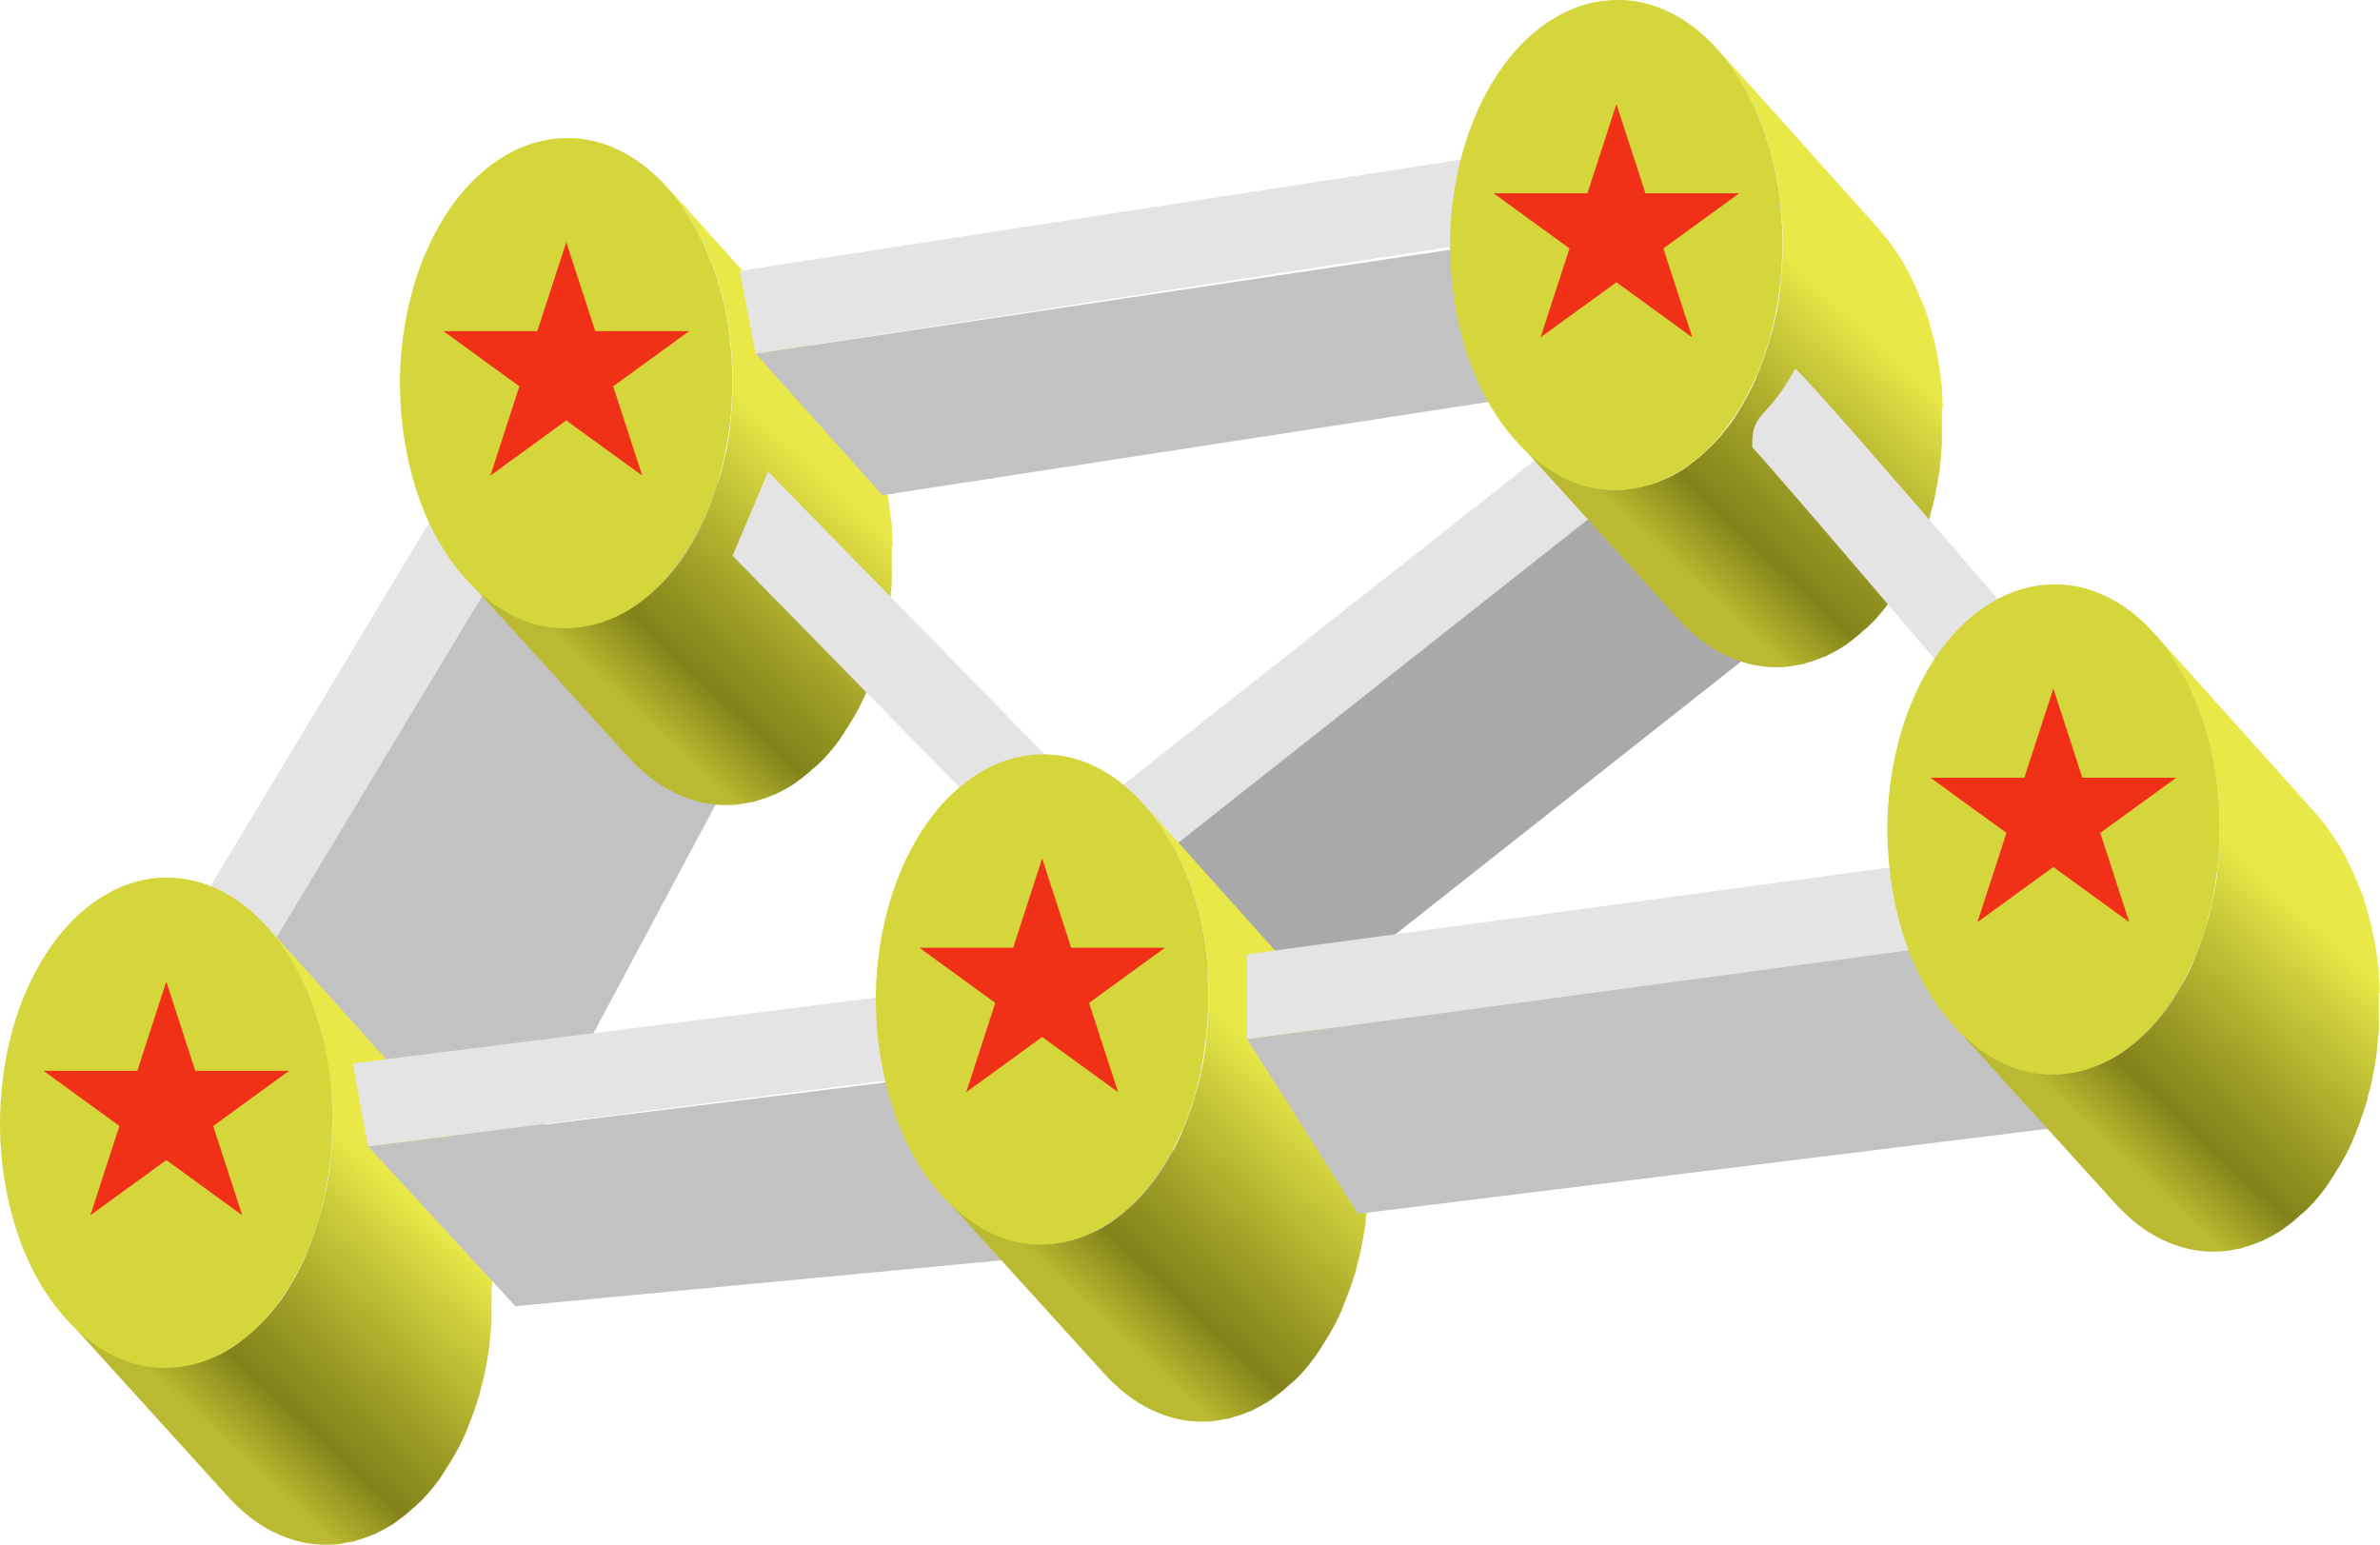 <?xml version="1.0" encoding="UTF-8"?>
<svg id="_レイヤー_2" data-name="レイヤー 2" xmlns="http://www.w3.org/2000/svg" xmlns:xlink="http://www.w3.org/1999/xlink" viewBox="0 0 83.72 54.35">
  <defs>
    <style>
      .cls-1 {
        fill: url(#_名称未設定グラデーション_16-2);
      }

      .cls-1, .cls-2, .cls-3, .cls-4, .cls-5, .cls-6, .cls-7, .cls-8, .cls-9, .cls-10 {
        stroke-width: 0px;
      }

      .cls-2 {
        fill: url(#_名称未設定グラデーション_16-3);
      }

      .cls-3 {
        fill: url(#_名称未設定グラデーション_16-5);
      }

      .cls-4 {
        fill: url(#_名称未設定グラデーション_16-4);
      }

      .cls-5 {
        fill: #c2c2c2;
      }

      .cls-6 {
        fill: #a9a9a9;
      }

      .cls-7 {
        fill: url(#_名称未設定グラデーション_16);
      }

      .cls-8 {
        fill: #d5d53c;
      }

      .cls-9 {
        fill: #e4e4e4;
      }

      .cls-11 {
        isolation: isolate;
      }

      .cls-10 {
        fill: #f03117;
      }
    </style>
    <linearGradient id="_名称未設定グラデーション_16" data-name="名称未設定グラデーション 16" x1="20.21" y1="23.08" x2="27.52" y2="15.24" gradientUnits="userSpaceOnUse">
      <stop offset="0" stop-color="#baba32"/>
      <stop offset=".23" stop-color="#82821a"/>
      <stop offset=".43" stop-color="#989824"/>
      <stop offset=".85" stop-color="#d1d13e"/>
      <stop offset="1" stop-color="#e8e949"/>
    </linearGradient>
    <linearGradient id="_名称未設定グラデーション_16-2" data-name="名称未設定グラデーション 16" x1="6.13" y1="49.1" x2="13.45" y2="41.26" xlink:href="#_名称未設定グラデーション_16"/>
    <linearGradient id="_名称未設定グラデーション_16-3" data-name="名称未設定グラデーション 16" x1="57.15" y1="18.22" x2="64.46" y2="10.38" xlink:href="#_名称未設定グラデーション_16"/>
    <linearGradient id="_名称未設定グラデーション_16-4" data-name="名称未設定グラデーション 16" x1="36.95" y1="44.77" x2="44.26" y2="36.92" xlink:href="#_名称未設定グラデーション_16"/>
    <linearGradient id="_名称未設定グラデーション_16-5" data-name="名称未設定グラデーション 16" x1="72.52" y1="38.78" x2="79.84" y2="30.94" xlink:href="#_名称未設定グラデーション_16"/>
  </defs>
  <g id="_レイヤー_2-2" data-name="レイヤー 2">
    <g>
      <polygon class="cls-5" points="21.15 13.99 29.57 20.07 17.5 42.67 7.29 37.01 21.15 13.99"/>
      <polygon class="cls-9" points="7.29 37.01 21.15 13.99 21.57 13.93 19.1 11.73 1.63 40.77 7.29 37.01"/>
      <g>
        <g class="cls-11">
          <path class="cls-7" d="M31.4,19.23c0-.1,0-.21-.01-.31,0-.1-.01-.21-.02-.31,0-.02,0-.04,0-.06,0-.01,0-.02,0-.04,0-.07-.01-.14-.02-.21,0-.06-.02-.12-.03-.18-.02-.19-.04-.38-.07-.57-.03-.17-.07-.33-.11-.5-.01-.06-.02-.12-.03-.18,0-.03-.02-.06-.03-.09-.09-.36-.18-.71-.3-1.04-.01-.04-.03-.07-.05-.11,0-.02-.01-.05-.02-.07-.02-.05-.05-.1-.07-.15-.12-.31-.26-.61-.4-.89-.02-.05-.04-.1-.07-.15-.01-.03-.03-.05-.05-.07-.02-.04-.04-.09-.07-.14-.16-.27-.33-.53-.51-.77-.01-.02-.02-.04-.04-.06-.03-.04-.06-.08-.1-.12-.03-.04-.06-.08-.1-.12-.03-.04-.07-.08-.1-.12-.03-.04-.07-.08-.1-.12l-.55-.61s-.01-.01-.02-.02c0,0-.01-.01-.01-.02l-1.76-1.96c-.11-.12-.22-.25-.33-.37l-2.97-3.31c.15.17.29.35.43.54.21.28.4.59.58.91.04.07.08.15.12.23.15.28.28.58.4.89.03.07.06.15.09.22.13.37.25.76.35,1.16.02.09.04.18.06.27.08.35.14.7.18,1.07.02.13.04.26.05.39,0,.01,0,.02,0,.04.03.33.05.66.05,1,0,.29,0,.57-.02.85,0,.02,0,.04,0,.05-.02.27-.04.53-.07.8,0,.02,0,.04,0,.05-.03.26-.07.51-.12.76,0,.03-.01.06-.02.09-.05.25-.11.49-.17.72,0,.02-.01.04-.02.06-.14.51-.31,1-.51,1.46,0,0,0,.01,0,.02-.2.46-.44.89-.69,1.29,0,0,0,0,0,0-.12.19-.25.37-.39.54-.01.02-.03.03-.04.05-.13.17-.27.32-.41.47,0,0-.01.02-.02.02-.1.1-.2.19-.31.29-.16.15-.33.28-.5.41-.04.03-.08.06-.12.09-.21.14-.43.27-.66.37-.06.03-.11.05-.17.07-.18.08-.36.14-.55.19-.07.02-.14.04-.2.05-.24.05-.49.09-.74.1-.34.01-.67-.02-.99-.09-.32-.07-.64-.18-.94-.33-.3-.15-.6-.33-.88-.54s-.55-.46-.8-.74h0s0,0,0,0l5.66,6.24c.25.28.52.52.79.74.28.21.57.4.87.54s.62.26.94.33c.32.07.65.1.99.09.25,0,.49-.05.73-.1.03,0,.06,0,.08-.01.04,0,.08-.03.12-.04.19-.05.37-.11.55-.19.04-.02.08-.02.12-.04.02,0,.03-.02.05-.03.21-.1.41-.21.61-.34.01,0,.03-.02.04-.03.01,0,.02-.01.03-.02.03-.02.06-.05.09-.07.17-.12.34-.26.5-.41.03-.03.06-.05.09-.07.07-.06.13-.13.2-.19,0,0,.01-.01.02-.02,0,0,.01-.01.02-.02.05-.05.1-.11.15-.16.06-.07.12-.14.19-.22.02-.03.05-.06.07-.09.01-.02.03-.03.04-.05.02-.03.05-.06.07-.09.06-.07.11-.15.16-.23.05-.07.1-.15.15-.23,0,0,0,0,0,0h0s0,0,0,0c.05-.08.1-.16.15-.24.05-.08.1-.17.15-.25.05-.09.1-.18.15-.27.05-.09.09-.19.14-.28.04-.08.07-.16.11-.24,0,0,0-.01,0-.02,0-.01.01-.02.02-.04.04-.1.08-.2.12-.3.04-.11.09-.22.13-.34.04-.11.08-.23.12-.35.04-.12.07-.23.11-.35,0-.03.01-.06.02-.09,0,0,0,0,0-.02,0-.01,0-.03.01-.04.02-.07.04-.14.06-.22.04-.14.07-.29.1-.43,0-.02,0-.05.01-.07,0-.03.01-.06.02-.1.02-.09.04-.18.05-.28.03-.15.05-.3.07-.45,0,0,0-.02,0-.03,0-.02,0-.04,0-.05.02-.13.03-.25.04-.38.01-.11.02-.22.03-.32,0-.03,0-.06,0-.09,0-.02,0-.04,0-.06,0-.06,0-.12,0-.18,0-.11,0-.22,0-.33,0-.11,0-.22,0-.33,0-.11,0-.21,0-.32Z"/>
          <path class="cls-8" d="M19.83,4.86c.81-.03,1.58.19,2.28.6s1.34,1.02,1.88,1.79.97,1.68,1.28,2.7.48,2.15.49,3.34-.14,2.33-.42,3.37-.7,1.98-1.22,2.78-1.14,1.45-1.84,1.91-1.46.72-2.27.75-1.58-.19-2.28-.61-1.34-1.03-1.88-1.79-.98-1.68-1.28-2.7-.48-2.15-.5-3.34.14-2.33.42-3.37.7-1.98,1.22-2.78,1.14-1.44,1.84-1.9,1.46-.72,2.27-.75Z"/>
        </g>
        <polygon class="cls-10" points="19.92 8.52 20.94 11.65 24.24 11.65 21.57 13.59 22.59 16.73 19.92 14.79 17.25 16.73 18.27 13.59 15.6 11.65 18.9 11.65 19.92 8.52"/>
      </g>
      <polygon class="cls-5" points="31.04 17.42 61.64 12.71 52.78 8.52 26.58 12.44 31.04 17.42"/>
      <polygon class="cls-9" points="26.58 12.44 52.81 8.41 54.09 5.2 26.02 9.53 26.58 12.44"/>
      <polygon class="cls-9" points="55.34 15.12 57.1 17.45 38.27 32.32 25.77 19.55 27.02 16.59 38.54 28.37 55.34 15.12"/>
      <polygon class="cls-6" points="57.66 16.85 63.86 21.21 45.08 36.03 38.82 31.72 57.66 16.85"/>
      <g>
        <g class="cls-11">
          <path class="cls-1" d="M17.32,45.25c0-.1,0-.21-.01-.31,0-.1-.01-.21-.02-.31,0-.02,0-.04,0-.06,0-.01,0-.02,0-.04,0-.07-.01-.14-.02-.21,0-.06-.02-.12-.03-.18-.02-.19-.04-.38-.07-.57-.03-.17-.07-.33-.11-.5-.01-.06-.02-.12-.03-.18,0-.03-.02-.06-.03-.09-.09-.36-.18-.71-.3-1.04-.01-.04-.03-.07-.05-.11,0-.02-.01-.05-.02-.07-.02-.05-.05-.1-.07-.15-.12-.31-.26-.61-.4-.89-.02-.05-.04-.1-.07-.15-.01-.03-.03-.05-.05-.07-.02-.04-.04-.09-.07-.14-.16-.27-.33-.53-.51-.77-.01-.02-.02-.04-.04-.06-.03-.04-.06-.08-.1-.12-.03-.04-.06-.08-.1-.12-.03-.04-.07-.08-.1-.12-.03-.04-.07-.08-.1-.12l-.55-.61s-.01-.01-.02-.02c0,0-.01-.01-.01-.02l-1.76-1.96c-.11-.12-.22-.25-.33-.37l-2.97-3.31c.15.17.29.35.43.54.21.28.4.59.58.91.04.07.08.15.12.23.15.28.28.58.4.89.03.07.06.15.09.22.13.37.25.76.35,1.16.02.09.04.18.06.27.08.35.14.7.18,1.07.02.13.04.26.05.39,0,.01,0,.02,0,.04.03.33.05.66.05,1,0,.29,0,.57-.02.85,0,.02,0,.04,0,.05-.02.27-.04.53-.07.8,0,.02,0,.04,0,.05-.03.26-.07.51-.12.76,0,.03-.01.06-.02.09-.05.25-.11.49-.17.72,0,.02-.01.04-.02.06-.14.51-.31,1-.51,1.46,0,0,0,.01,0,.02-.2.46-.44.89-.69,1.29,0,0,0,0,0,0-.12.19-.25.37-.39.54-.01.02-.03.03-.04.05-.13.17-.27.32-.41.47,0,0-.01.02-.02.02-.1.1-.2.19-.31.29-.16.15-.33.28-.5.41-.04.03-.08.06-.12.09-.21.14-.43.27-.66.37-.06.03-.11.05-.17.07-.18.08-.36.14-.55.19-.07.02-.14.04-.2.05-.24.05-.49.09-.74.1-.34.01-.67-.02-.99-.09-.32-.07-.64-.18-.94-.33-.3-.15-.6-.33-.88-.54s-.55-.46-.8-.74h0s0,0,0,0l5.66,6.24c.25.28.52.52.79.74.28.21.57.4.87.54s.62.26.94.33c.32.07.65.1.99.09.25,0,.49-.05.73-.1.03,0,.06,0,.08-.01.04,0,.08-.03.12-.04.19-.05.37-.11.55-.19.04-.02.08-.02.12-.04.02,0,.03-.02.05-.03.21-.1.41-.21.61-.34.01,0,.03-.02.04-.03.01,0,.02-.01.03-.02.03-.02.06-.05.09-.07.17-.12.34-.26.5-.41.03-.03.06-.05.09-.07.07-.06.13-.13.2-.19,0,0,.01-.01.02-.02,0,0,.01-.01.02-.02.05-.05.1-.11.15-.16.06-.07.12-.14.19-.22.02-.03.05-.06.07-.09.01-.02.03-.03.04-.05.02-.03.05-.06.07-.09.06-.07.11-.15.16-.23.05-.07.1-.15.15-.23,0,0,0,0,0,0h0s0,0,0,0c.05-.08.1-.16.15-.24.05-.08.1-.17.15-.25.05-.09.1-.18.15-.27.05-.09.09-.19.14-.28.04-.08.07-.16.11-.24,0,0,0-.01,0-.02,0-.01.01-.02.02-.04.04-.1.08-.2.12-.3.04-.11.09-.22.13-.34.04-.11.08-.23.12-.35.04-.12.07-.23.11-.35,0-.03.01-.06.02-.09,0,0,0,0,0-.02,0-.01,0-.03.01-.04.02-.07.04-.14.06-.22.04-.14.07-.29.1-.43,0-.02,0-.05.01-.07,0-.03.01-.06.02-.1.02-.09.04-.18.05-.28.03-.15.05-.3.07-.45,0,0,0-.02,0-.03,0-.02,0-.04,0-.05.02-.13.03-.25.04-.38.01-.11.02-.22.03-.32,0-.03,0-.06,0-.09,0-.02,0-.04,0-.06,0-.06,0-.12,0-.18,0-.11,0-.22,0-.33,0-.11,0-.22,0-.33,0-.11,0-.21,0-.32Z"/>
          <path class="cls-8" d="M5.76,30.88c.81-.03,1.58.19,2.28.6s1.34,1.02,1.88,1.79.97,1.68,1.28,2.7.48,2.15.49,3.34-.14,2.33-.42,3.37-.7,1.98-1.22,2.78-1.14,1.45-1.84,1.91-1.46.72-2.27.75-1.58-.19-2.28-.61-1.34-1.03-1.88-1.79-.98-1.68-1.28-2.7S.01,40.86,0,39.67s.14-2.33.42-3.37.7-1.98,1.22-2.78,1.14-1.44,1.84-1.9,1.46-.72,2.27-.75Z"/>
        </g>
        <polygon class="cls-10" points="5.85 34.53 6.87 37.67 10.17 37.67 7.5 39.61 8.52 42.75 5.85 40.81 3.18 42.75 4.2 39.61 1.53 37.67 4.83 37.67 5.85 34.53"/>
      </g>
      <g>
        <g class="cls-11">
          <path class="cls-2" d="M68.34,14.38c0-.1,0-.21-.01-.31,0-.1-.01-.21-.02-.31,0-.02,0-.04,0-.06,0-.01,0-.02,0-.04,0-.07-.01-.14-.02-.21,0-.06-.02-.12-.03-.18-.02-.19-.04-.38-.07-.57-.03-.17-.07-.33-.11-.5-.01-.06-.02-.12-.03-.18,0-.03-.02-.06-.03-.09-.09-.36-.18-.71-.3-1.04-.01-.04-.03-.07-.05-.11,0-.02-.01-.05-.02-.07-.02-.05-.05-.1-.07-.15-.12-.31-.26-.61-.4-.89-.02-.05-.04-.1-.07-.15-.01-.03-.03-.05-.05-.07-.02-.04-.04-.09-.07-.14-.16-.27-.33-.53-.51-.77-.01-.02-.02-.04-.04-.06-.03-.04-.06-.08-.1-.12-.03-.04-.06-.08-.1-.12-.03-.04-.07-.08-.1-.12-.03-.04-.07-.08-.1-.12l-.55-.61s-.01-.01-.02-.02c0,0-.01-.01-.01-.02l-1.76-1.96c-.11-.12-.22-.25-.33-.37l-2.97-3.31c.15.17.29.35.43.54.21.28.4.59.58.91.04.07.08.15.12.23.15.28.28.58.4.89.03.07.06.15.09.22.13.37.25.76.35,1.16.02.09.04.18.06.27.08.35.14.7.18,1.07.02.13.04.26.05.39,0,.01,0,.02,0,.04.03.33.05.66.05,1,0,.29,0,.57-.02.85,0,.02,0,.04,0,.05-.02.27-.04.53-.07.8,0,.02,0,.04,0,.05-.03.26-.07.51-.12.76,0,.03-.01.06-.02.09-.05.25-.11.49-.17.72,0,.02-.01.04-.02.06-.14.51-.31,1-.51,1.46,0,0,0,.01,0,.02-.2.46-.44.89-.69,1.29,0,0,0,0,0,0-.12.19-.25.37-.39.54-.01.02-.03.03-.04.05-.13.17-.27.32-.41.47,0,0-.01.02-.02.02-.1.1-.2.19-.31.29-.16.15-.33.28-.5.41-.04.03-.08.06-.12.09-.21.14-.43.27-.66.37-.06.03-.11.05-.17.07-.18.08-.36.14-.55.19-.07.02-.14.04-.2.05-.24.05-.49.09-.74.1-.34.01-.67-.02-.99-.09-.32-.07-.64-.18-.94-.33-.3-.15-.6-.33-.88-.54s-.55-.46-.8-.74h0s0,0,0,0l5.66,6.24c.25.28.52.52.79.74.28.21.57.4.87.54s.62.26.94.33c.32.07.65.1.99.09.25,0,.49-.05.73-.1.03,0,.06,0,.08-.01.04,0,.08-.03.12-.04.19-.05.37-.11.55-.19.04-.02.08-.02.12-.04.02,0,.03-.02.05-.03.21-.1.41-.21.61-.34.01,0,.03-.02.04-.03.01,0,.02-.01.03-.02.03-.02.06-.05.09-.07.17-.12.34-.26.5-.41.03-.03.06-.05.09-.07.07-.06.13-.13.2-.19,0,0,.01-.01.02-.02,0,0,.01-.01.02-.02.05-.05.1-.11.15-.16.06-.07.12-.14.19-.22.02-.03.05-.06.07-.09.01-.02.03-.03.04-.05.02-.03.05-.06.07-.09.06-.07.11-.15.16-.23.05-.07.1-.15.15-.23,0,0,0,0,0,0h0s0,0,0,0c.05-.08.1-.16.15-.24.05-.08.1-.17.15-.25.05-.09.1-.18.15-.27.05-.09.09-.19.14-.28.04-.08.07-.16.11-.24,0,0,0-.01,0-.02,0-.01.01-.02.02-.04.04-.1.08-.2.12-.3.04-.11.09-.22.13-.34.04-.11.08-.23.12-.35.04-.12.07-.23.11-.35,0-.03.01-.06.02-.09,0,0,0,0,0-.02,0-.01,0-.03.01-.04.02-.07.04-.14.06-.22.04-.14.07-.29.1-.43,0-.02,0-.05.01-.07,0-.03.01-.06.02-.1.02-.09.04-.18.05-.28.03-.15.05-.3.07-.45,0,0,0-.02,0-.03,0-.02,0-.04,0-.05.02-.13.03-.25.04-.38.01-.11.02-.22.03-.32,0-.03,0-.06,0-.09,0-.02,0-.04,0-.06,0-.06,0-.12,0-.18,0-.11,0-.22,0-.33,0-.11,0-.22,0-.33,0-.11,0-.21,0-.32Z"/>
          <path class="cls-8" d="M56.77,0c.81-.03,1.58.19,2.28.6s1.34,1.02,1.88,1.79.97,1.68,1.28,2.7.48,2.15.49,3.34-.14,2.33-.42,3.37-.7,1.98-1.22,2.78-1.14,1.45-1.84,1.91-1.46.72-2.27.75-1.58-.19-2.28-.61-1.34-1.03-1.88-1.79-.98-1.68-1.28-2.7-.48-2.15-.5-3.34.14-2.33.42-3.37.7-1.98,1.22-2.78,1.14-1.44,1.84-1.9S55.97.03,56.77,0Z"/>
        </g>
        <polygon class="cls-10" points="56.86 3.66 57.88 6.8 61.18 6.8 58.51 8.74 59.53 11.87 56.86 9.93 54.19 11.87 55.21 8.74 52.54 6.8 55.84 6.8 56.86 3.66"/>
      </g>
      <path class="cls-9" d="M63.15,12.97c-1.01,1.86-1.55,1.48-1.51,2.76,1.79,1.98,11.34,13.26,11.34,13.26l2.91-1.35s-11.92-14-12.74-14.67Z"/>
      <polygon class="cls-9" points="32.92 34.83 12.41 37.41 12.95 40.33 38.49 37.08 32.92 34.83"/>
      <polygon class="cls-5" points="18.13 45.95 43.13 43.59 39.22 37.08 12.95 40.33 18.13 45.95"/>
      <g>
        <g class="cls-11">
          <path class="cls-4" d="M48.14,40.92c0-.1,0-.21-.01-.31,0-.1-.01-.21-.02-.31,0-.02,0-.04,0-.06,0-.01,0-.02,0-.04,0-.07-.01-.14-.02-.21,0-.06-.02-.12-.03-.18-.02-.19-.04-.38-.07-.57-.03-.17-.07-.33-.11-.5-.01-.06-.02-.12-.03-.18,0-.03-.02-.06-.03-.09-.09-.36-.18-.71-.3-1.04-.01-.04-.03-.07-.05-.11,0-.02-.01-.05-.02-.07-.02-.05-.05-.1-.07-.15-.12-.31-.26-.61-.4-.89-.02-.05-.04-.1-.07-.15-.01-.03-.03-.05-.05-.07-.02-.04-.04-.09-.07-.14-.16-.27-.33-.53-.51-.77-.01-.02-.02-.04-.04-.06-.03-.04-.06-.08-.1-.12-.03-.04-.06-.08-.1-.12-.03-.04-.07-.08-.1-.12-.03-.04-.07-.08-.1-.12l-.55-.61s-.01-.01-.02-.02c0,0-.01-.01-.01-.02l-1.76-1.96c-.11-.12-.22-.25-.33-.37l-2.97-3.31c.15.17.29.35.43.54.21.28.4.59.58.91.04.07.08.15.12.23.15.28.28.58.4.89.03.07.06.15.09.22.13.37.25.76.35,1.16.02.09.04.18.06.27.08.35.14.7.18,1.07.02.13.04.26.05.39,0,.01,0,.02,0,.04.03.33.05.66.05,1,0,.29,0,.57-.02.85,0,.02,0,.04,0,.05-.02.27-.04.53-.07.8,0,.02,0,.04,0,.05-.03.26-.07.51-.12.76,0,.03-.01.06-.02.09-.05.25-.11.49-.17.72,0,.02-.01.04-.02.06-.14.51-.31,1-.51,1.46,0,0,0,.01,0,.02-.2.46-.44.89-.69,1.29,0,0,0,0,0,0-.12.19-.25.37-.39.54-.01.02-.03.03-.04.05-.13.17-.27.32-.41.47,0,0-.01.02-.02.02-.1.1-.2.19-.31.29-.16.15-.33.28-.5.41-.04.03-.08.06-.12.09-.21.14-.43.27-.66.37-.06.03-.11.05-.17.07-.18.08-.36.14-.55.19-.07.02-.14.04-.2.05-.24.05-.49.09-.74.1-.34.01-.67-.02-.99-.09-.32-.07-.64-.18-.94-.33-.3-.15-.6-.33-.88-.54s-.55-.46-.8-.74h0s0,0,0,0l5.66,6.24c.25.28.52.52.79.74.28.21.57.4.87.54s.62.26.94.33c.32.07.65.1.99.09.25,0,.49-.05.73-.1.03,0,.06,0,.08-.01.04,0,.08-.03.12-.04.19-.05.37-.11.55-.19.04-.02.08-.02.12-.04.02,0,.03-.02.05-.03.21-.1.41-.21.61-.34.01,0,.03-.02.04-.03.01,0,.02-.01.03-.02.03-.02.06-.05.09-.07.17-.12.34-.26.5-.41.03-.03.06-.05.09-.07.07-.06.13-.13.2-.19,0,0,.01-.01.02-.02,0,0,.01-.01.02-.02.05-.05.1-.11.15-.16.06-.07.12-.14.19-.22.02-.03.05-.06.07-.09.01-.02.03-.03.04-.05.02-.03.05-.06.07-.09.06-.07.11-.15.16-.23.05-.07.1-.15.15-.23,0,0,0,0,0,0h0s0,0,0,0c.05-.08.1-.16.15-.24.05-.08.1-.17.15-.25.05-.09.1-.18.15-.27.05-.09.09-.19.14-.28.04-.08.07-.16.11-.24,0,0,0-.01,0-.02,0-.01.01-.02.02-.04.04-.1.08-.2.12-.3.04-.11.09-.22.13-.34.04-.11.08-.23.12-.35.04-.12.07-.23.11-.35,0-.03.01-.06.02-.09,0,0,0,0,0-.02,0-.01,0-.03.01-.04.02-.07.04-.14.06-.22.04-.14.07-.29.1-.43,0-.02,0-.05.01-.07,0-.03.01-.06.02-.1.02-.09.04-.18.05-.28.03-.15.05-.3.07-.45,0,0,0-.02,0-.03,0-.02,0-.04,0-.05.02-.13.03-.25.04-.38.01-.11.02-.22.03-.32,0-.03,0-.06,0-.09,0-.02,0-.04,0-.06,0-.06,0-.12,0-.18,0-.11,0-.22,0-.33,0-.11,0-.22,0-.33,0-.11,0-.21,0-.32Z"/>
          <path class="cls-8" d="M36.57,26.54c.81-.03,1.58.19,2.28.6s1.34,1.02,1.88,1.79.97,1.68,1.28,2.7.48,2.15.49,3.34-.14,2.33-.42,3.37-.7,1.98-1.22,2.78-1.14,1.45-1.84,1.91-1.46.72-2.27.75-1.58-.19-2.28-.61-1.34-1.03-1.88-1.79-.98-1.68-1.28-2.7-.48-2.15-.5-3.34.14-2.33.42-3.37.7-1.98,1.22-2.78,1.14-1.44,1.84-1.9,1.46-.72,2.27-.75Z"/>
        </g>
        <polygon class="cls-10" points="36.66 30.2 37.68 33.34 40.98 33.34 38.31 35.28 39.33 38.42 36.66 36.48 33.99 38.42 35.01 35.28 32.34 33.34 35.64 33.34 36.66 30.2"/>
      </g>
      <polygon class="cls-9" points="43.87 36.56 75.5 32.3 69.92 30.05 43.87 33.57 43.87 36.56"/>
      <polygon class="cls-5" points="47.77 42.7 79.41 38.8 75.5 32.3 43.87 36.56 47.77 42.7"/>
      <g>
        <g class="cls-11">
          <path class="cls-3" d="M83.71,34.94c0-.1,0-.21-.01-.31,0-.1-.01-.21-.02-.31,0-.02,0-.04,0-.06,0-.01,0-.02,0-.04,0-.07-.01-.14-.02-.21,0-.06-.02-.12-.03-.18-.02-.19-.04-.38-.07-.57-.03-.17-.07-.33-.11-.5-.01-.06-.02-.12-.03-.18,0-.03-.02-.06-.03-.09-.09-.36-.18-.71-.3-1.04-.01-.04-.03-.07-.05-.11,0-.02-.01-.05-.02-.07-.02-.05-.05-.1-.07-.15-.12-.31-.26-.61-.4-.89-.02-.05-.04-.1-.07-.15-.01-.03-.03-.05-.05-.07-.02-.04-.04-.09-.07-.14-.16-.27-.33-.53-.51-.77-.01-.02-.02-.04-.04-.06-.03-.04-.06-.08-.1-.12-.03-.04-.06-.08-.1-.12-.03-.04-.07-.08-.1-.12-.03-.04-.07-.08-.1-.12l-.55-.61s-.01-.01-.02-.02c0,0-.01-.01-.01-.02l-1.76-1.96c-.11-.12-.22-.25-.33-.37l-2.97-3.31c.15.17.29.35.43.54.21.28.4.59.58.91.04.07.08.15.12.23.15.28.28.58.4.89.03.07.06.15.09.22.13.37.25.76.35,1.16.02.09.04.18.06.27.08.35.14.7.18,1.07.02.13.04.26.05.39,0,.01,0,.02,0,.04.03.33.05.66.05,1,0,.29,0,.57-.02.85,0,.02,0,.04,0,.05-.02.27-.04.53-.07.8,0,.02,0,.04,0,.05-.03.26-.07.51-.12.76,0,.03-.01.06-.02.09-.05.25-.11.49-.17.72,0,.02-.01.04-.02.06-.14.51-.31,1-.51,1.46,0,0,0,.01,0,.02-.2.46-.44.89-.69,1.29,0,0,0,0,0,0-.12.19-.25.37-.39.54-.01.02-.03.03-.04.05-.13.17-.27.32-.41.47,0,0-.01.02-.02.02-.1.1-.2.19-.31.29-.16.15-.33.28-.5.41-.04.03-.08.06-.12.09-.21.14-.43.27-.66.37-.06.03-.11.05-.17.07-.18.08-.36.14-.55.19-.07.02-.14.04-.2.05-.24.05-.49.09-.74.1-.34.01-.67-.02-.99-.09-.32-.07-.64-.18-.94-.33-.3-.15-.6-.33-.88-.54s-.55-.46-.8-.74h0s0,0,0,0l5.66,6.24c.25.28.52.52.79.74.28.21.57.4.87.54s.62.26.94.33c.32.07.65.1.99.09.25,0,.49-.05.73-.1.03,0,.06,0,.08-.01.04,0,.08-.03.12-.04.19-.05.37-.11.55-.19.04-.02.08-.02.12-.04.02,0,.03-.02.05-.03.21-.1.41-.21.61-.34.01,0,.03-.02.04-.03.01,0,.02-.01.03-.02.03-.02.06-.05.09-.07.17-.12.34-.26.5-.41.03-.03.06-.05.09-.07.07-.06.13-.13.2-.19,0,0,.01-.01.02-.02,0,0,.01-.01.02-.02.05-.05.1-.11.15-.16.06-.07.12-.14.19-.22.02-.03.05-.06.07-.09.01-.02.03-.03.04-.05.02-.03.05-.06.07-.09.06-.07.11-.15.16-.23.05-.07.1-.15.15-.23,0,0,0,0,0,0h0s0,0,0,0c.05-.08.1-.16.15-.24.05-.08.1-.17.15-.25.05-.09.1-.18.15-.27.05-.09.09-.19.14-.28.04-.08.07-.16.11-.24,0,0,0-.01,0-.02,0-.01.01-.02.02-.04.04-.1.08-.2.12-.3.04-.11.09-.22.13-.34.04-.11.08-.23.12-.35.04-.12.07-.23.11-.35,0-.03.01-.06.02-.09,0,0,0,0,0-.02,0-.01,0-.03.01-.04.02-.07.04-.14.06-.22.04-.14.07-.29.1-.43,0-.02,0-.05.01-.07,0-.03.01-.06.02-.1.02-.09.04-.18.05-.28.03-.15.05-.3.07-.45,0,0,0-.02,0-.03,0-.02,0-.04,0-.05.02-.13.03-.25.04-.38.01-.11.02-.22.03-.32,0-.03,0-.06,0-.09,0-.02,0-.04,0-.06,0-.06,0-.12,0-.18,0-.11,0-.22,0-.33,0-.11,0-.22,0-.33,0-.11,0-.21,0-.32Z"/>
          <path class="cls-8" d="M72.15,20.56c.81-.03,1.58.19,2.28.6s1.34,1.02,1.88,1.79.97,1.68,1.28,2.7.48,2.15.49,3.34-.14,2.33-.42,3.37-.7,1.98-1.22,2.78-1.14,1.45-1.84,1.91-1.46.72-2.27.75-1.58-.19-2.28-.61-1.34-1.03-1.88-1.79-.98-1.68-1.28-2.7-.48-2.15-.5-3.34.14-2.33.42-3.37.7-1.98,1.22-2.78,1.14-1.44,1.84-1.9,1.46-.72,2.27-.75Z"/>
        </g>
        <polygon class="cls-10" points="72.23 24.22 73.25 27.36 76.55 27.36 73.88 29.3 74.9 32.44 72.23 30.5 69.56 32.44 70.58 29.3 67.91 27.36 71.21 27.36 72.23 24.22"/>
      </g>
    </g>
  </g>
</svg>